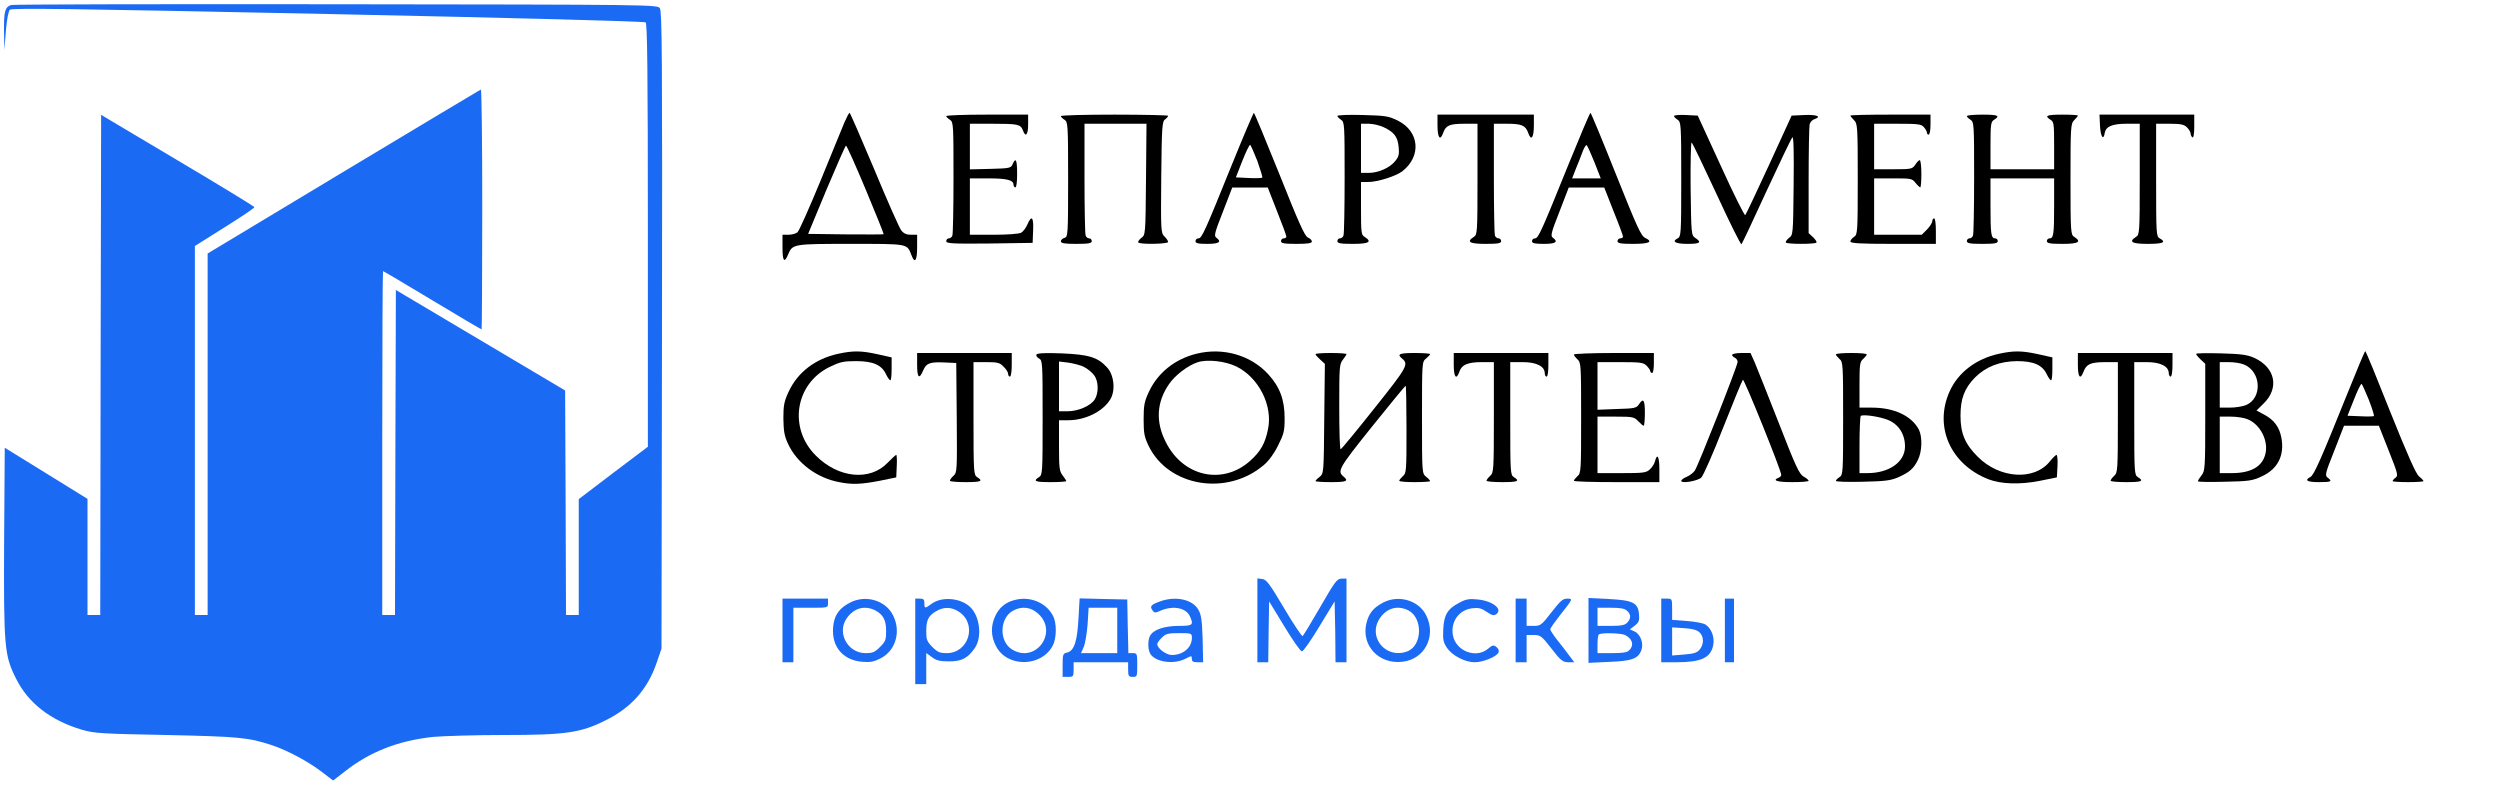 <?xml version="1.0" encoding="UTF-8"?> <!-- Creator: CorelDRAW 2019 (64-Bit) --> <svg xmlns="http://www.w3.org/2000/svg" xmlns:xlink="http://www.w3.org/1999/xlink" xml:space="preserve" width="200px" height="65px" style="shape-rendering:geometricPrecision; text-rendering:geometricPrecision; image-rendering:optimizeQuality; fill-rule:evenodd; clip-rule:evenodd" viewBox="0 0 200000 65000"> <defs> <style type="text/css"> <![CDATA[ .fil1 {fill:black} .fil0 {fill:#1A6AF4} ]]> </style> </defs> <g id="Слой_x0020_1">  <g id="_2003470899088"> <path class="fil0" d="M890 400c-500,170 -580,520 -570,2060l30 1550 120 -1530c70,-860 200,-1600 320,-1700 140,-150 5150,-80 25420,340 15500,320 25330,590 25440,670 130,110 180,3700 180,17050l0 16900 -2770 2090 -2760 2100 0 4630 0 4640 -510 0 -510 0 -30 -8980 -40 -8980 -6770 -4020 -6770 -4020 -40 13000 -30 13000 -510 0 -510 0 0 -13760c0,-7560 30,-13750 60,-13750 40,0 1820,1050 3940,2330 2130,1280 3900,2330 3950,2330 20,0 50,-4330 50,-9620 0,-5290 -50,-9590 -110,-9570 -60,20 -5010,2990 -10990,6580l-10870 6540 0 14470 0 14450 -510 0 -510 0 0 -14760 0 -14760 2400 -1510c1310,-820 2390,-1540 2360,-1600 -20,-60 -2780,-1750 -6140,-3740l-6120 -3640 -40 20000 -30 20010 -510 0 -510 0 0 -4640 0 -4650 -3300 -2040 -3320 -2050 -50 7450c-40,8490 20,9160 940,10990 960,1970 2780,3380 5290,4120 1010,290 1550,320 6770,420 5810,130 6520,190 8440,820 1180,390 2870,1290 3920,2090l960 730 920 -710c2000,-1590 4330,-2490 7100,-2780 810,-70 3350,-150 5650,-150 4900,0 6120,-170 8100,-1160 2080,-1020 3390,-2500 4120,-4640l380 -1110 40 -25470c30,-21990 0,-25510 -170,-25760 -200,-290 -520,-290 -25950,-320 -14150,-20 -25840,10 -25950,60l0 0z"></path> <path class="fil1" d="M67560 9780c-170,430 -1050,2540 -1930,4710 -890,2150 -1710,4010 -1840,4100 -130,100 -450,190 -710,190l-480 0 0 1020c0,1090 140,1280 440,580 360,-870 390,-870 5030,-870 4660,0 4480,-30 4850,910 260,700 450,440 450,-620l0 -1020 -500 0c-340,0 -580,-100 -770,-350 -140,-170 -1120,-2370 -2150,-4860 -1050,-2500 -1940,-4540 -1980,-4540 -60,0 -230,350 -410,750l0 0zm1700 5390c810,1940 1460,3550 1430,3570 -30,20 -1400,20 -3040,10l-3000 -40 1470 -3540c820,-1940 1510,-3520 1560,-3520 60,0 770,1580 1580,3520l0 0z"></path> <path class="fil1" d="M98560 13150c-2170,5370 -2410,5920 -2690,5920 -130,0 -230,100 -230,220 0,170 200,220 940,220 960,0 1180,-160 720,-500 -190,-140 -130,-390 540,-2090l740 -1920 1410 0 1430 0 740 1890c420,1050 750,1960 750,2030 0,90 -100,150 -210,150 -120,0 -220,100 -220,220 0,170 230,220 1240,220 900,0 1230,-50 1230,-190 0,-100 -140,-250 -320,-320 -260,-120 -740,-1200 -2280,-5070 -1080,-2690 -2000,-4900 -2040,-4900 -40,0 -830,1850 -1750,4120l0 0zm2030 -270c240,700 430,1290 390,1330 -30,40 -520,60 -1090,30l-1020 -50 520 -1330c290,-730 570,-1310 630,-1270 40,30 300,610 570,1290z"></path> <path class="fil1" d="M125490 13130c-2160,5340 -2420,5940 -2690,5940 -130,0 -240,100 -240,220 0,170 210,220 950,220 960,0 1180,-160 710,-500 -190,-140 -130,-390 540,-2090l740 -1920 1420 0 1420 0 740 1890c430,1050 760,1960 760,2030 0,90 -100,150 -220,150 -110,0 -220,100 -220,220 0,170 240,220 1230,220 1310,0 1640,-160 1000,-470 -350,-160 -640,-810 -2360,-5110 -1070,-2690 -1990,-4900 -2030,-4900 -60,0 -830,1850 -1750,4100l0 0zm2070 -140l500 1280 -1140 0 -1150 0 300 -770c180,-410 410,-1040 540,-1370 130,-350 280,-570 330,-510 60,60 340,670 620,1370l0 0z"></path> <path class="fil1" d="M75700 9290c0,60 130,190 290,290 280,180 290,340 290,4600 0,2450 -40,4530 -90,4660 -40,130 -170,230 -290,230 -110,0 -200,100 -200,220 0,190 450,220 3460,190l3450 -50 40 -990c50,-1090 -130,-1260 -460,-480 -120,280 -340,570 -500,660 -170,90 -1120,160 -2190,160l-1910 0 0 -2260 0 -2250 1470 0c1480,0 2020,130 2020,510 0,110 80,210 150,210 90,0 140,-460 140,-1090 0,-1120 -110,-1340 -360,-770 -130,320 -250,340 -1780,380l-1640 40 0 -1830 0 -1820 1800 0c2040,0 2250,40 2440,520 210,600 420,380 420,-450l0 -800 -3280 0c-1800,0 -3270,50 -3270,120l0 0z"></path> <path class="fil1" d="M84870 9290c0,60 130,190 290,290 270,180 290,340 290,4770 0,4470 -20,4600 -290,4680 -160,40 -290,170 -290,270 0,160 270,210 1230,210 1010,0 1240,-50 1240,-220 0,-120 -90,-220 -200,-220 -120,0 -250,-100 -290,-230 -50,-130 -90,-2190 -90,-4590l0 -4350 2470 0 2490 0 -40 4450c-40,4440 -40,4440 -380,4690 -190,150 -290,310 -230,360 160,170 2380,120 2380,-40 0,-90 -130,-280 -290,-440 -290,-290 -300,-430 -260,-4740 40,-4050 70,-4470 310,-4630 130,-100 240,-230 240,-290 0,-40 -1930,-90 -4290,-90 -2360,0 -4290,50 -4290,120l0 0z"></path> <path class="fil1" d="M106990 9280c0,50 130,200 290,300 280,180 290,340 290,4600 0,2450 -40,4530 -90,4660 -40,130 -170,230 -290,230 -110,0 -200,100 -200,220 0,170 230,220 1240,220 1280,0 1570,-160 940,-560 -270,-160 -290,-330 -290,-2280l0 -2110 570 0c760,0 2230,-470 2740,-860 1550,-1220 1360,-3200 -380,-4060 -740,-360 -990,-390 -2810,-440 -1110,-30 -2010,0 -2010,80zm3710 900c820,380 1120,770 1190,1570 60,570 20,770 -260,1120 -420,540 -1350,960 -2120,960l-630 0 0 -1960 0 -1970 630 0c330,0 870,130 1190,280z"></path> <path class="fil1" d="M115000 10030c0,990 210,1280 450,610 210,-610 510,-740 1710,-740l1040 0 0 4440c0,4280 -20,4440 -290,4610 -630,400 -340,560 940,560 1010,0 1240,-50 1240,-220 0,-120 -90,-220 -200,-220 -120,0 -250,-100 -300,-230 -40,-130 -80,-2190 -80,-4590l0 -4350 1030 0c1210,0 1500,130 1720,740 230,670 450,380 450,-610l0 -860 -3860 0 -3850 0 0 860 0 0z"></path> <path class="fil1" d="M133920 9280c0,70 130,200 290,300 270,180 290,340 290,4760 0,4450 -20,4580 -290,4730 -500,260 -180,440 810,440 990,0 1140,-120 610,-470 -330,-220 -330,-280 -380,-3970 -20,-2050 20,-3700 80,-3670 70,40 970,1920 2010,4160 1030,2240 1920,4030 1980,3980 50,-60 960,-1970 2000,-4250 1050,-2270 1980,-4210 2070,-4300 100,-100 130,1150 100,3830 -40,3960 -40,3970 -380,4220 -180,150 -290,310 -230,370 130,130 2300,130 2430,0 60,-50 -70,-240 -260,-430l-360 -330 0 -4190c0,-2300 40,-4340 80,-4520 50,-170 220,-360 370,-400 620,-210 230,-380 -770,-340l-1040 50 -1800 3930c-990,2150 -1850,3970 -1910,4030 -60,60 -940,-1710 -1950,-3930l-1850 -4030 -960 -50c-520,-30 -940,20 -940,80l0 0z"></path> <path class="fil1" d="M148030 9250c0,40 130,200 290,360 280,280 300,480 300,4730 0,4280 -20,4440 -300,4610 -160,110 -290,270 -290,370 0,140 780,190 3420,190l3420 0 0 -1020c0,-580 -50,-1020 -140,-1020 -70,0 -150,100 -150,230 0,120 -190,420 -420,660l-420 420 -1910 0 -1900 0 0 -2260 0 -2250 1510 0c1450,0 1530,10 1800,360 160,200 340,360 380,360 50,0 90,-490 90,-1090 0,-590 -60,-1090 -130,-1090 -70,0 -230,160 -360,370 -240,340 -310,360 -1770,360l-1520 0 0 -1820 0 -1820 1860 0c1630,0 1910,30 2110,260 140,150 250,350 250,440 0,100 70,170 140,170 90,0 150,-360 150,-800l0 -800 -3200 0c-1770,0 -3210,30 -3210,80l0 0z"></path> <path class="fil1" d="M157350 9290c0,60 130,190 290,290 280,180 290,340 290,4600 0,2450 -40,4530 -90,4660 -40,130 -170,230 -290,230 -110,0 -200,100 -200,220 0,170 230,220 1240,220 1000,0 1230,-50 1230,-220 0,-120 -80,-220 -200,-220 -340,0 -380,-350 -380,-2630l0 -2170 2550 0 2540 0 0 2170c0,2280 -40,2630 -370,2630 -120,0 -210,100 -210,220 0,170 240,220 1240,220 1280,0 1570,-160 950,-560 -280,-170 -300,-330 -300,-4610 0,-4250 20,-4450 300,-4730 160,-160 290,-320 290,-360 0,-50 -560,-80 -1240,-80 -1270,0 -1460,90 -950,410 270,160 290,340 290,2070l0 1890 -2540 0 -2550 0 0 -1890c0,-1730 30,-1910 290,-2070 510,-320 320,-410 -940,-410 -690,0 -1240,50 -1240,120l0 0z"></path> <path class="fil1" d="M168000 10080c50,870 280,1200 380,550 90,-510 600,-730 1730,-730l1070 0 0 4440c0,4280 -20,4440 -300,4610 -620,400 -330,560 950,560 1220,0 1510,-130 950,-440 -280,-150 -290,-310 -290,-4660l0 -4510 1090 0c900,0 1150,60 1380,290 160,160 290,380 290,500 0,110 70,260 150,300 80,60 140,-260 140,-860l0 -960 -3780 0 -3800 0 40 910 0 0z"></path> <path class="fil1" d="M67020 28310c-1800,400 -3210,1470 -3930,3030 -360,770 -420,1080 -420,2140 20,1020 70,1380 380,2040 710,1530 2310,2720 4080,3050 1040,210 1740,180 3260,-110l1310 -270 40 -900c30,-490 0,-900 -40,-900 -50,0 -350,290 -700,640 -1410,1470 -3930,1220 -5720,-570 -2220,-2190 -1680,-5730 1060,-7090 870,-420 1120,-480 2150,-480 1360,0 2060,310 2400,1070 120,240 270,460 340,460 60,0 100,-400 100,-910l0 -920 -1120 -250c-1310,-290 -1960,-300 -3190,-30l0 0z"></path> <path class="fil1" d="M95710 28300c-1730,430 -3100,1530 -3810,3070 -350,760 -410,1050 -410,2180 0,1140 60,1410 410,2140 1600,3260 6280,4020 9220,1500 380,-320 820,-920 1130,-1560 460,-910 520,-1150 520,-2170 0,-1480 -380,-2500 -1310,-3520 -1400,-1530 -3620,-2170 -5750,-1640zm3200 1020c1790,880 2930,3130 2530,5020 -230,1130 -580,1760 -1420,2520 -2210,1980 -5390,1280 -6770,-1520 -800,-1580 -730,-3140 250,-4580 480,-730 1560,-1550 2340,-1790 770,-240 2180,-80 3070,350l0 0z"></path> <path class="fil1" d="M159880 28310c-1800,400 -3230,1490 -3910,3000 -1270,2820 70,5840 3100,7030 1010,390 2530,440 4100,130l1380 -280 50 -900c30,-490 -20,-900 -80,-900 -50,0 -300,230 -530,520 -1240,1560 -4020,1390 -5770,-370 -1020,-1010 -1380,-1870 -1380,-3280 0,-1380 320,-2200 1160,-3060 890,-880 1970,-1290 3350,-1310 1350,0 2050,310 2400,1070 120,240 260,460 340,460 60,0 100,-400 100,-910l0 -920 -1120 -250c-1310,-290 -1970,-300 -3190,-30l0 0z"></path> <path class="fil1" d="M187850 31340c-2220,5520 -2730,6650 -3010,6810 -520,280 -270,420 670,420 990,0 1110,-50 700,-360 -230,-180 -190,-350 540,-2170l770 -1980 1400 0 1390 0 790 2000c710,1790 770,1990 550,2150 -140,100 -240,220 -240,280 0,40 550,80 1230,80 690,0 1240,-40 1240,-80 0,-50 -160,-220 -350,-370 -250,-200 -900,-1660 -2300,-5150 -1060,-2680 -1960,-4880 -2010,-4880 -40,0 -650,1460 -1370,3250l0 0zm1650 630c260,680 450,1260 410,1310 -30,40 -530,50 -1090,20l-1020 -40 510 -1280c270,-700 550,-1270 610,-1270 40,0 300,570 580,1260l0 0z"></path> <path class="fil1" d="M73370 29190c0,1040 170,1200 490,430 250,-580 540,-680 1770,-620l870 40 40 4380c30,4220 30,4380 -260,4640 -160,150 -290,320 -290,400 0,60 550,110 1240,110 1260,0 1450,-80 940,-400 -270,-180 -290,-340 -290,-4690l0 -4510 1020 0c900,0 1080,40 1380,360 210,190 370,450 370,580 0,120 70,220 140,220 90,0 150,-410 150,-940l0 -950 -3790 0 -3780 0 0 950 0 0z"></path> <path class="fil1" d="M82920 28360c-60,80 40,230 200,320 280,140 290,270 290,4730 0,4420 -10,4580 -290,4760 -510,320 -320,400 950,400 680,0 1230,-40 1230,-80 0,-50 -130,-250 -290,-460 -260,-330 -290,-590 -290,-2380l0 -2030 730 0c1350,0 2760,-680 3360,-1650 450,-700 320,-1980 -250,-2580 -740,-820 -1480,-1030 -3630,-1120 -1300,-50 -1940,-20 -2010,90l0 0zm3810 1000c290,150 640,440 800,660 360,480 380,1420 40,1950 -330,500 -1310,930 -2150,930l-700 0 0 -1980 0 -2000 740 90c410,60 980,200 1270,350l0 0z"></path> <path class="fil1" d="M105240 28330c0,60 160,240 370,430l380 350 -50 4380c-40,4340 -40,4380 -360,4650 -190,140 -340,300 -340,350 0,40 560,80 1240,80 1220,0 1440,-80 1020,-430 -540,-450 -440,-640 2260,-4010 1440,-1800 2660,-3270 2690,-3270 40,0 70,1570 70,3490 0,3320 -10,3510 -290,3740 -160,150 -290,310 -290,370 0,70 550,110 1240,110 680,0 1230,-40 1230,-80 0,-50 -140,-210 -320,-350 -330,-270 -330,-280 -330,-4730 0,-4460 0,-4470 330,-4730 180,-150 320,-310 320,-350 0,-50 -550,-90 -1230,-90 -1230,0 -1450,90 -1020,440 550,460 450,650 -2220,4000 -1420,1790 -2630,3260 -2690,3260 -70,10 -110,-1510 -110,-3390 0,-3180 10,-3420 290,-3770 160,-210 290,-410 290,-450 0,-50 -560,-90 -1240,-90 -680,0 -1240,40 -1240,90l0 0z"></path> <path class="fil1" d="M116300 29190c0,1000 210,1250 460,520 190,-540 670,-740 1800,-740l950 0 0 4410c0,4230 -20,4440 -290,4680 -160,150 -300,320 -300,400 0,60 560,110 1240,110 1270,0 1460,-80 950,-400 -280,-180 -290,-340 -290,-4690l0 -4510 1000 0c1090,0 1760,330 1760,890 0,140 70,270 150,270 90,0 140,-410 140,-940l0 -950 -3780 0 -3790 0 0 950 0 0z"></path> <path class="fil1" d="M125910 28360c0,70 130,240 290,390 280,250 290,450 290,4690 0,4230 -10,4420 -290,4650 -160,150 -290,310 -290,370 0,70 1540,110 3420,110l3420 0 0 -1020c0,-1010 -170,-1350 -350,-650 -40,190 -230,490 -410,650 -290,270 -500,300 -2250,300l-1940 0 0 -2260 0 -2260 1460 0c1380,0 1480,30 1800,370 190,200 380,360 440,360 40,0 90,-460 90,-1020 0,-1060 -120,-1230 -470,-700 -200,310 -360,340 -1770,380l-1550 60 0 -1910 0 -1900 1820 0c1630,0 1850,30 2110,290 160,160 290,350 290,430 0,80 80,150 150,150 90,0 140,-360 140,-800l0 -800 -3200 0c-1760,0 -3200,60 -3200,120l0 0z"></path> <path class="fil1" d="M138570 28390c0,80 110,180 220,230 120,60 220,200 220,330 0,310 -3130,8240 -3420,8690 -100,160 -390,390 -640,500 -250,100 -450,240 -450,330 0,230 1280,20 1600,-260 160,-150 950,-1940 1750,-3990 810,-2050 1520,-3780 1580,-3840 100,-100 3070,7260 3070,7610 0,90 -100,190 -220,230 -530,220 -110,350 1100,350 720,0 1310,-40 1310,-110 0,-60 -180,-210 -410,-340 -340,-190 -640,-840 -1980,-4290 -870,-2230 -1750,-4410 -1920,-4830l-340 -760 -720 0c-430,0 -750,70 -750,150l0 0z"></path> <path class="fil1" d="M146870 28360c0,50 130,210 290,360 280,230 290,420 290,4760 0,4350 -10,4510 -290,4690 -160,100 -290,240 -290,300 0,70 960,100 2150,70 1840,-40 2240,-100 2870,-370 890,-410 1190,-670 1540,-1370 340,-660 370,-1850 80,-2430 -590,-1110 -1980,-1760 -3760,-1760l-990 0 0 -1820c0,-1650 30,-1850 290,-2070 160,-150 290,-310 290,-360 0,-80 -550,-120 -1230,-120 -690,0 -1240,40 -1240,120zm3930 5150c1000,300 1600,1130 1600,2210 0,1240 -1270,2130 -3010,2130l-630 0 0 -2230c0,-1240 50,-2290 100,-2340 130,-140 1200,0 1940,230z"></path> <path class="fil1" d="M166230 29190c0,990 190,1230 450,550 230,-610 550,-760 1700,-770l1050 0 0 4410c0,4230 -20,4440 -290,4680 -160,150 -290,320 -290,400 0,60 550,110 1230,110 1270,0 1460,-80 950,-400 -280,-180 -290,-340 -290,-4690l0 -4510 1000 0c1090,0 1760,330 1760,890 0,140 80,270 150,270 90,0 150,-410 150,-940l0 -950 -3790 0 -3780 0 0 950z"></path> <path class="fil1" d="M175690 28310c0,60 160,260 360,450l370 340 0 4280c0,4060 -20,4310 -300,4650 -160,210 -290,410 -290,470 0,60 960,70 2160,40 1930,-40 2210,-80 2950,-430 1280,-580 1840,-1690 1570,-3090 -160,-860 -590,-1440 -1380,-1850l-610 -330 550 -540c1300,-1250 960,-2900 -730,-3670 -530,-240 -1030,-320 -2640,-360 -1110,-30 -2010,-20 -2010,40l0 0zm3850 860c1360,570 1460,2680 150,3230 -280,120 -860,210 -1310,210l-800 0 0 -1820 0 -1820 730 0c400,0 960,80 1230,200l0 0zm270 4370c1030,420 1700,1760 1410,2820 -260,990 -1170,1490 -2690,1490l-950 0 0 -2260 0 -2260 870 0c480,0 1090,90 1360,210l0 0z"></path> <path class="fil0" d="M62600 50440l0 2540 440 0 430 0 0 -2180 0 -2180 1380 0c1390,0 1390,0 1390,-370l0 -360 -1820 0 -1820 0 0 2550z"></path> <g> <path class="fil0" d="M100590 49620l0 3360 430 0 440 0 30 -2440 40 -2430 1210 1990c670,1110 1300,2010 1410,2010 120,0 740,-900 1410,-2010l1210 -1990 50 2430 20 2440 440 0 440 0 0 -3350 0 -3340 -400 0c-360,10 -520,220 -1700,2270 -710,1230 -1350,2280 -1410,2330 -60,30 -730,-960 -1480,-2230 -1170,-1980 -1420,-2300 -1750,-2340l-390 -50 0 3350z"></path> <path class="fil0" d="M68000 48210c-790,410 -1180,900 -1310,1660 -290,1690 620,2920 2250,3070 700,60 980,0 1520,-280 1190,-610 1630,-2120 1000,-3400 -580,-1230 -2210,-1710 -3460,-1050l0 0zm2020 620c640,340 870,780 870,1650 0,700 -50,840 -490,1280 -420,420 -600,490 -1160,490 -1420,0 -2300,-1610 -1520,-2760 580,-850 1440,-1090 2300,-660l0 0z"></path> <path class="fil0" d="M73220 51310l0 3420 440 0 440 0 0 -1240 0 -1250 450 330c350,270 640,340 1370,340 1030,0 1500,-250 2080,-1090 590,-880 380,-2580 -420,-3290 -790,-710 -2260,-820 -3060,-220 -530,390 -570,380 -570,-60 0,-290 -70,-360 -360,-360l-370 0 0 3420 0 0zm3510 -2360c1470,990 770,3300 -990,3300 -550,0 -730,-70 -1150,-490 -430,-440 -490,-580 -490,-1250 0,-900 160,-1240 770,-1600 610,-380 1250,-370 1860,40l0 0z"></path> <path class="fil0" d="M81070 48030c-670,190 -1140,600 -1440,1230 -380,800 -370,1610 40,2410 870,1750 3650,1720 4560,-40 300,-580 320,-1790 10,-2360 -550,-1090 -1920,-1630 -3170,-1240l0 0zm1990 1070c1630,1480 -200,4010 -2090,2860 -1070,-640 -1010,-2530 80,-3110 700,-380 1430,-290 2010,250z"></path> <path class="fil0" d="M86280 49470c-100,1850 -350,2580 -890,2730 -360,80 -380,140 -380,1020l0 930 440 0c410,0 440,-30 440,-590l0 -580 2180 0 2180 0 0 580c0,530 50,590 370,590 350,0 360,-30 360,-950 0,-900 -10,-950 -360,-950l-350 0 -50 -2150 -40 -2140 -1910 -40 -1900 -50 -90 1600zm3100 970l0 1810 -1440 0 -1460 0 220 -500c120,-280 250,-1100 310,-1820l80 -1310 1140 0 1150 0 0 1820z"></path> <path class="fil0" d="M92810 48110c-720,260 -850,390 -620,700 160,240 220,240 710,20 990,-400 1980,-200 2290,470 320,700 230,770 -860,770 -1090,0 -1950,260 -2270,700 -240,310 -260,1110 -50,1510 370,670 1850,910 2800,430 520,-270 540,-270 540,0 0,210 100,270 450,270l450 0 -40 -1860c-50,-1540 -110,-1940 -350,-2360 -480,-810 -1810,-1100 -3050,-650zm2540 2920c0,770 -690,1370 -1600,1370 -460,0 -1170,-540 -1170,-870 0,-90 160,-320 360,-510 310,-320 490,-370 1390,-370 1000,0 1020,20 1020,380l0 0z"></path> <path class="fil0" d="M110640 48210c-780,410 -1150,870 -1340,1700 -390,1750 1020,3250 2890,3030 1770,-190 2730,-2020 1920,-3680 -580,-1230 -2220,-1710 -3470,-1050zm2030 620c1180,620 1120,2830 -90,3280 -1700,650 -3200,-1140 -2200,-2640 570,-840 1430,-1070 2290,-640z"></path> <path class="fil0" d="M116760 48210c-950,490 -1240,960 -1300,2120 -40,830 0,1050 290,1490 420,620 1440,1160 2230,1160 680,0 1790,-460 1910,-800 50,-130 -20,-300 -180,-420 -230,-180 -320,-160 -680,150 -960,800 -2580,170 -2800,-1100 -190,-1090 500,-2030 1560,-2150 490,-60 730,0 1150,290 420,290 570,320 770,180 540,-410 -330,-1080 -1560,-1180 -590,-60 -880,-20 -1390,260z"></path> <path class="fil0" d="M121250 50440l0 2540 440 0 440 0 0 -1090 0 -1090 560 0c540,0 630,60 1430,1090 740,960 900,1080 1340,1090l480 0 -410 -550c-220,-290 -650,-860 -960,-1240 -300,-390 -550,-770 -550,-840 0,-90 350,-580 770,-1120 1060,-1340 1060,-1340 580,-1340 -350,0 -550,190 -1250,1090 -800,1030 -870,1090 -1430,1090l-560 0 0 -1090 0 -1090 -440 0 -440 0 0 2550 0 0z"></path> <path class="fil0" d="M127080 50440l0 2590 1650 -80c1810,-70 2320,-240 2580,-940 200,-530 -70,-1270 -540,-1490l-380 -170 380 -290c340,-270 400,-410 350,-910 -70,-930 -480,-1130 -2430,-1230l-1610 -80 0 2600 0 0zm3080 -1580c320,290 340,600 20,950 -190,200 -460,260 -1310,260l-1070 0 0 -730 0 -720 1050 0c760,0 1110,50 1310,240zm-130 1950c580,310 710,820 310,1210 -160,180 -530,230 -1390,230l-1150 0 0 -690c0,-400 50,-760 100,-800 160,-160 1800,-120 2130,50z"></path> <path class="fil0" d="M132900 50440l0 2540 1210 0c1990,0 2750,-350 2950,-1380 120,-630 -150,-1320 -610,-1630 -190,-120 -850,-250 -1520,-290l-1160 -90 0 -840c0,-860 0,-860 -440,-860l-430 0 0 2550 0 0zm3040 130c380,330 390,960 40,1390 -200,250 -460,340 -1230,400l-980 80 0 -1130 0 -1120 930 60c660,40 1040,140 1240,320z"></path> <polygon class="fil0" points="137990,50440 137990,52980 138360,52980 138720,52980 138720,50440 138720,47890 138360,47890 137990,47890 "></polygon> </g> </g> </g> </svg> 